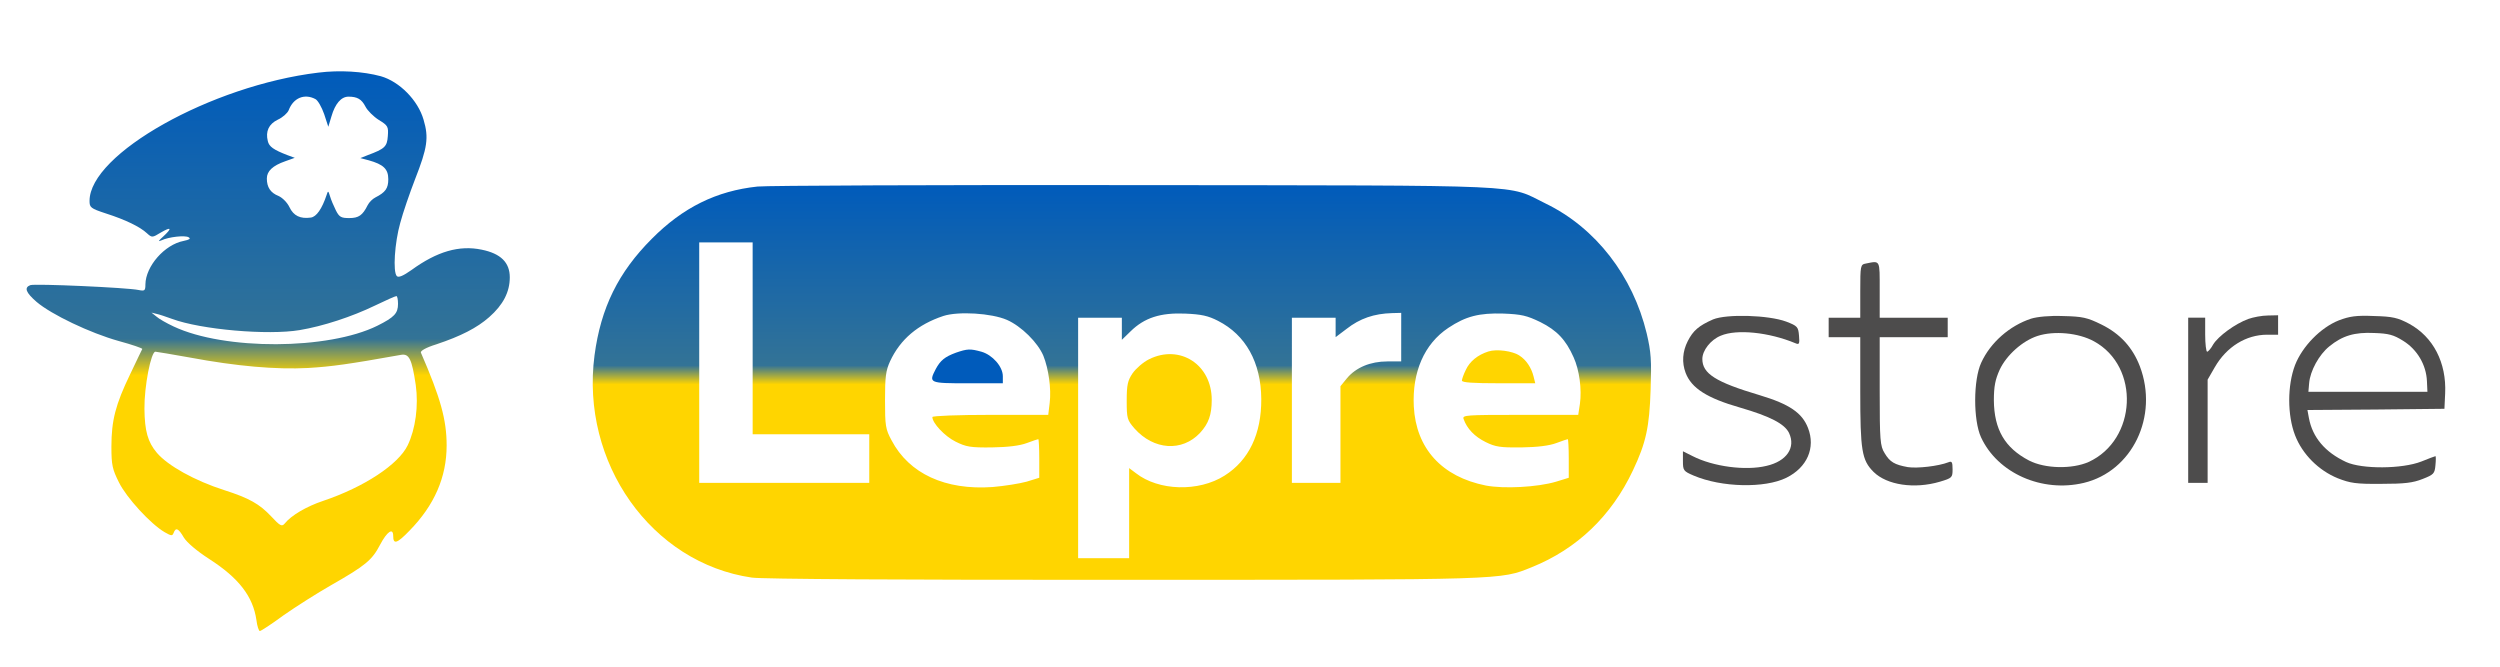 <?xml version="1.0" encoding="utf-8"?>
<!-- Generator: Adobe Illustrator 16.0.0, SVG Export Plug-In . SVG Version: 6.00 Build 0)  -->
<!DOCTYPE svg PUBLIC "-//W3C//DTD SVG 1.1//EN" "http://www.w3.org/Graphics/SVG/1.1/DTD/svg11.dtd">
<svg version="1.1" id="Layer_1" xmlns="http://www.w3.org/2000/svg" xmlns:xlink="http://www.w3.org/1999/xlink" x="0px" y="0px"
	 width="240px" height="64px" viewBox="0 0 240 64" enable-background="new 0 0 240 64" xml:space="preserve">
<linearGradient id="SVGID_1_" gradientUnits="userSpaceOnUse" x1="25.745" y1="6.845" x2="25.745" y2="60.579">
	<stop  offset="0" style="stop-color:#005BBB"/>
	<stop  offset="0.478" style="stop-color:#337396"/>
	<stop  offset="0.543" style="stop-color:#FFD500"/>
</linearGradient>
<path fill="url(#SVGID_1_)" d="M30.561,6.972C20.277,8.207,8.596,14.783,8.596,19.284c0,0.63,0.093,0.723,1.585,1.212
	c1.889,0.606,3.265,1.283,3.918,1.89c0.49,0.442,0.513,0.442,1.353-0.07c1.003-0.583,1.096-0.42,0.21,0.396
	c-0.467,0.418-0.514,0.512-0.188,0.371c0.723-0.349,2.31-0.512,2.635-0.303c0.233,0.141,0.069,0.232-0.489,0.35
	c-1.818,0.351-3.638,2.426-3.661,4.174c0,0.606-0.07,0.653-0.653,0.537c-1.072-0.232-9.979-0.629-10.398-0.467
	c-0.606,0.233-0.443,0.7,0.605,1.609c1.422,1.212,5.13,2.984,7.882,3.754c1.282,0.35,2.31,0.699,2.262,0.77
	c-0.047,0.07-0.56,1.166-1.165,2.424c-1.399,2.893-1.797,4.432-1.797,6.949c0,1.772,0.094,2.17,0.724,3.43
	c0.723,1.469,3.032,3.986,4.384,4.779c0.653,0.373,0.746,0.373,0.863,0.069c0.209-0.56,0.466-0.442,0.979,0.442
	c0.303,0.488,1.236,1.283,2.425,2.053c2.868,1.842,4.221,3.613,4.546,5.876c0.07,0.583,0.233,1.049,0.327,1.049
	c0.116,0,1.143-0.676,2.285-1.516c1.166-0.815,3.218-2.121,4.57-2.892c3.312-1.889,3.918-2.401,4.687-3.871
	c0.677-1.281,1.261-1.679,1.261-0.84c0,0.84,0.372,0.723,1.562-0.513c2.402-2.449,3.568-5.153,3.568-8.185
	c0-2.448-0.583-4.57-2.472-8.908c-0.069-0.162,0.489-0.49,1.47-0.792c2.378-0.793,3.917-1.587,5.083-2.612
	c1.353-1.189,1.981-2.425,1.981-3.824c0-1.423-0.863-2.285-2.705-2.658c-2.145-0.443-4.267,0.162-6.738,1.959
	c-0.793,0.56-1.236,0.746-1.399,0.582c-0.396-0.396-0.21-3.219,0.326-5.106c0.256-0.979,0.91-2.867,1.423-4.197
	c1.189-3.032,1.329-3.987,0.816-5.713c-0.537-1.866-2.31-3.661-4.104-4.174C34.852,6.855,32.613,6.716,30.561,6.972z M30.281,9.513
	c0.232,0.117,0.605,0.771,0.84,1.445l0.396,1.213l0.303-1.002c0.351-1.213,0.934-1.89,1.633-1.89c0.839,0,1.259,0.233,1.632,0.956
	c0.186,0.373,0.77,0.957,1.283,1.281c0.885,0.537,0.932,0.654,0.862,1.563c-0.07,1.002-0.303,1.212-1.936,1.818l-0.7,0.28
	l0.793,0.209c1.422,0.396,1.889,0.838,1.889,1.818c0,0.887-0.279,1.26-1.235,1.749c-0.279,0.14-0.606,0.466-0.746,0.747
	c-0.49,0.979-0.863,1.235-1.772,1.235c-0.77,0-0.957-0.095-1.283-0.746c-0.21-0.42-0.466-1.026-0.559-1.353
	c-0.164-0.537-0.188-0.56-0.327-0.117c-0.442,1.328-0.979,2.099-1.515,2.168c-1.003,0.141-1.657-0.164-2.053-1.002
	c-0.21-0.443-0.677-0.91-1.05-1.073c-0.77-0.304-1.119-0.839-1.119-1.679c0-0.699,0.56-1.235,1.771-1.655l0.909-0.327l-0.699-0.256
	c-1.33-0.514-1.772-0.816-1.889-1.352c-0.233-0.934,0.093-1.633,0.956-2.053c0.466-0.21,0.933-0.63,1.049-0.909
	C28.16,9.397,29.231,8.954,30.281,9.513z M38.21,29.171c0,0.909-0.35,1.283-1.982,2.099c-4.71,2.331-14.667,2.378-19.563,0.071
	c-0.653-0.305-1.399-0.725-1.656-0.957l-0.466-0.373l0.466,0.117c0.256,0.045,0.933,0.279,1.516,0.489
	c2.775,1.026,9.188,1.586,12.242,1.073c2.238-0.373,5.015-1.283,7.229-2.355c1.025-0.488,1.936-0.908,2.052-0.908
	C38.14,28.401,38.21,28.751,38.21,29.171z M18.226,34.323c4.5,0.84,8.277,1.167,11.356,1.004c2.285-0.141,3.824-0.352,8.908-1.26
	c0.791-0.141,1.048,0.396,1.422,2.893c0.279,2.004-0.023,4.221-0.771,5.782c-0.886,1.842-4.174,4.013-8.115,5.34
	c-1.607,0.536-3.077,1.399-3.708,2.191c-0.257,0.304-0.442,0.21-1.282-0.699c-1.119-1.188-2.099-1.75-4.5-2.519
	c-2.845-0.909-5.434-2.354-6.482-3.592c-0.862-1.024-1.166-2.074-1.188-4.221c-0.023-2.146,0.63-5.479,1.05-5.479
	C15.031,33.765,16.523,34.021,18.226,34.323z"/>
<linearGradient id="SVGID_2_" gradientUnits="userSpaceOnUse" x1="107.702" y1="17.764" x2="107.702" y2="55.664">
	<stop  offset="0" style="stop-color:#005BBB"/>
	<stop  offset="0.457" style="stop-color:#337396"/>
	<stop  offset="0.505" style="stop-color:#FFD500"/>
</linearGradient>
<path fill="url(#SVGID_2_)" d="M72.721,17.908c-3.941,0.419-7.159,2.006-10.144,5.013c-3.219,3.219-4.896,6.623-5.503,11.193
	c-1.354,10.307,5.455,19.938,15.109,21.336c0.979,0.141,14.621,0.232,35.747,0.21c36.795,0,36.074,0.022,39.128-1.213
	c4.337-1.749,7.647-4.92,9.7-9.28c1.259-2.658,1.586-4.15,1.703-7.787c0.092-2.775,0.045-3.567-0.375-5.363
	c-1.328-5.526-4.896-10.145-9.699-12.476c-3.824-1.866-0.724-1.726-39.524-1.771C89.813,17.744,73.56,17.815,72.721,17.908z
	 M72.255,32.482v9.21h5.596h5.598v2.332v2.332h-8.162h-8.162V34.813V23.271h2.564h2.565L72.255,32.482L72.255,32.482z M96.669,30.71
	c1.376,0.606,2.961,2.168,3.497,3.451c0.491,1.212,0.77,3.171,0.606,4.5l-0.14,1.166h-5.55c-3.078,0-5.574,0.094-5.574,0.209
	c0,0.584,1.189,1.844,2.216,2.355c1.026,0.514,1.445,0.584,3.498,0.561c1.539-0.023,2.682-0.164,3.358-0.42
	c0.559-0.21,1.049-0.373,1.096-0.373s0.093,0.838,0.093,1.865v1.842l-1.212,0.374c-0.676,0.187-2.145,0.42-3.265,0.515
	c-4.547,0.324-8.021-1.283-9.7-4.479c-0.583-1.073-0.63-1.4-0.63-3.848c0-2.239,0.07-2.847,0.49-3.756
	c0.979-2.099,2.657-3.521,5.105-4.336C91.981,29.87,95.176,30.058,96.669,30.71z M116.932,30.802c2.658,1.354,4.128,3.988,4.15,7.51
	c0.022,3.335-1.189,5.876-3.521,7.345c-2.495,1.587-6.343,1.47-8.511-0.231l-0.653-0.489v4.313v4.337h-2.447H103.5V42.044V30.5
	h2.099h2.099v1.05v1.072l0.84-0.816c1.329-1.306,2.869-1.795,5.224-1.701C115.346,30.173,115.977,30.313,116.932,30.802z
	 M134.515,32.365v2.332h-1.33c-1.631,0-3.008,0.583-3.871,1.608l-0.63,0.771v4.64v4.642h-2.331h-2.332v-7.929V30.5h2.1h2.099v0.933
	v0.934l1.049-0.792c1.283-1.003,2.637-1.469,4.384-1.517l0.864-0.022L134.515,32.365L134.515,32.365z M147.875,30.921
	c1.586,0.791,2.448,1.701,3.193,3.381c0.562,1.235,0.792,3.101,0.606,4.453l-0.163,1.072h-5.572c-5.224,0-5.572,0.021-5.434,0.396
	c0.325,0.934,1.071,1.701,2.121,2.216c0.933,0.466,1.423,0.536,3.428,0.513c1.539-0.023,2.683-0.164,3.359-0.42
	c0.558-0.21,1.048-0.373,1.095-0.373s0.093,0.838,0.093,1.865v1.842l-1.211,0.374c-1.797,0.535-5.014,0.7-6.739,0.373
	c-4.244-0.84-6.716-3.567-6.926-7.603c-0.163-3.289,1.002-5.994,3.312-7.532c1.68-1.119,2.961-1.445,5.293-1.375
	C146.056,30.173,146.57,30.29,147.875,30.921z"/>
<path fill="#005BBB" d="M91.771,33.857c-1.072,0.396-1.492,0.746-1.935,1.563c-0.7,1.353-0.653,1.375,3.054,1.375h3.382V36.12
	c0-0.934-1.003-2.053-2.052-2.355C93.124,33.462,92.867,33.484,91.771,33.857z"/>
<path fill="#FFD500" d="M110.31,34.487c-0.56,0.279-1.259,0.886-1.586,1.354c-0.466,0.699-0.56,1.096-0.56,2.635
	c0,1.701,0.047,1.843,0.747,2.658c1.842,2.074,4.569,2.263,6.295,0.42c0.815-0.888,1.12-1.727,1.12-3.172
	C116.326,35,113.271,33.019,110.31,34.487z"/>
<path fill="#FFD500" d="M142.886,33.741c-1.026,0.326-1.796,0.956-2.169,1.771c-0.21,0.42-0.373,0.887-0.373,1.026
	c0,0.187,1.117,0.255,3.521,0.255h3.52l-0.162-0.652c-0.21-0.84-0.7-1.586-1.354-2.004
	C145.218,33.695,143.678,33.484,142.886,33.741z"/>
<path fill="#4D4C4C" d="M179.121,25.3c-0.514,0.094-0.536,0.188-0.536,2.659v2.542h-1.517h-1.516v0.934v0.933h1.516h1.517v5.153
	c0,5.736,0.141,6.646,1.283,7.787c1.281,1.26,3.917,1.658,6.364,0.935c1.166-0.351,1.215-0.396,1.215-1.188
	c0-0.7-0.07-0.816-0.397-0.678c-0.956,0.373-2.984,0.606-3.894,0.467c-1.283-0.232-1.728-0.489-2.24-1.353
	c-0.419-0.676-0.465-1.212-0.465-5.946v-5.177h3.264h3.265v-0.933v-0.934h-3.265h-3.264v-2.682
	C180.451,24.903,180.521,25.021,179.121,25.3z"/>
<path fill="#4D4C4C" d="M164.455,30.663c-1.377,0.605-1.912,1.073-2.426,2.075c-0.514,1.003-0.582,2.075-0.21,3.055
	c0.56,1.47,2.052,2.427,5.225,3.335c2.891,0.84,4.29,1.563,4.708,2.448c0.652,1.399-0.231,2.705-2.167,3.147
	c-2.007,0.49-5.13,0.069-7.089-0.933l-0.935-0.468v0.934c0,0.909,0.048,0.979,1.026,1.398c2.682,1.145,6.832,1.236,8.907,0.21
	c1.981-0.979,2.821-2.869,2.075-4.78c-0.561-1.445-1.771-2.285-4.641-3.146c-4.243-1.26-5.503-2.076-5.503-3.475
	c0-0.816,0.792-1.843,1.772-2.238c1.538-0.653,4.64-0.327,7.157,0.723c0.373,0.164,0.42,0.07,0.351-0.723
	c-0.069-0.84-0.141-0.935-1.235-1.353C169.771,30.243,165.76,30.126,164.455,30.663z"/>
<path fill="#4D4C4C" d="M194.979,30.593c-2.052,0.677-3.895,2.285-4.78,4.222c-0.771,1.655-0.771,5.526-0.022,7.159
	c1.585,3.451,5.854,5.339,9.863,4.384c4.664-1.119,7.205-6.39,5.387-11.193c-0.699-1.817-1.889-3.124-3.686-4.01
	c-1.374-0.676-1.818-0.771-3.685-0.815C196.773,30.29,195.585,30.406,194.979,30.593z M201.018,32.763
	c4.454,2.424,4.128,9.467-0.513,11.588c-1.586,0.699-4.174,0.652-5.714-0.139c-2.331-1.216-3.357-2.986-3.38-5.783
	c0-1.354,0.139-2.006,0.559-2.938c0.654-1.399,2.192-2.774,3.638-3.242C197.193,31.736,199.525,31.946,201.018,32.763z"/>
<path fill="#4D4C4C" d="M215.848,30.616c-1.283,0.467-2.892,1.656-3.381,2.449c-0.21,0.396-0.489,0.699-0.582,0.699
	c-0.095,0-0.188-0.748-0.188-1.633v-1.633h-0.816h-0.815v7.93v7.928h0.933h0.933V41.39v-4.943l0.699-1.213
	c1.121-1.936,2.985-3.102,5.015-3.102h1.051v-0.934v-0.932l-0.979,0.022C217.154,30.29,216.313,30.453,215.848,30.616z"/>
<path fill="#4D4C4C" d="M224.522,30.757c-1.749,0.698-3.498,2.496-4.197,4.289c-0.746,1.959-0.746,4.805,0,6.74
	c0.699,1.818,2.264,3.381,4.104,4.128c1.189,0.466,1.75,0.56,4.174,0.536c2.216,0,3.032-0.094,3.966-0.467
	c1.071-0.42,1.164-0.514,1.234-1.329c0.047-0.467,0.047-0.862,0-0.862s-0.653,0.232-1.353,0.514
	c-1.843,0.723-5.714,0.746-7.229,0.045c-2.004-0.932-3.218-2.354-3.566-4.219l-0.142-0.771l6.576-0.046l6.576-0.07l0.069-1.469
	c0.141-2.962-1.144-5.433-3.45-6.692c-1.098-0.583-1.586-0.701-3.383-0.746C226.201,30.267,225.572,30.36,224.522,30.757z
	 M230.701,32.716c1.353,0.838,2.215,2.309,2.285,3.869l0.046,1.026h-5.712h-5.714l0.07-0.815c0.094-1.188,0.955-2.752,1.937-3.543
	c1.259-1.027,2.425-1.377,4.313-1.285C229.303,32.015,229.769,32.134,230.701,32.716z"/>
</svg>
